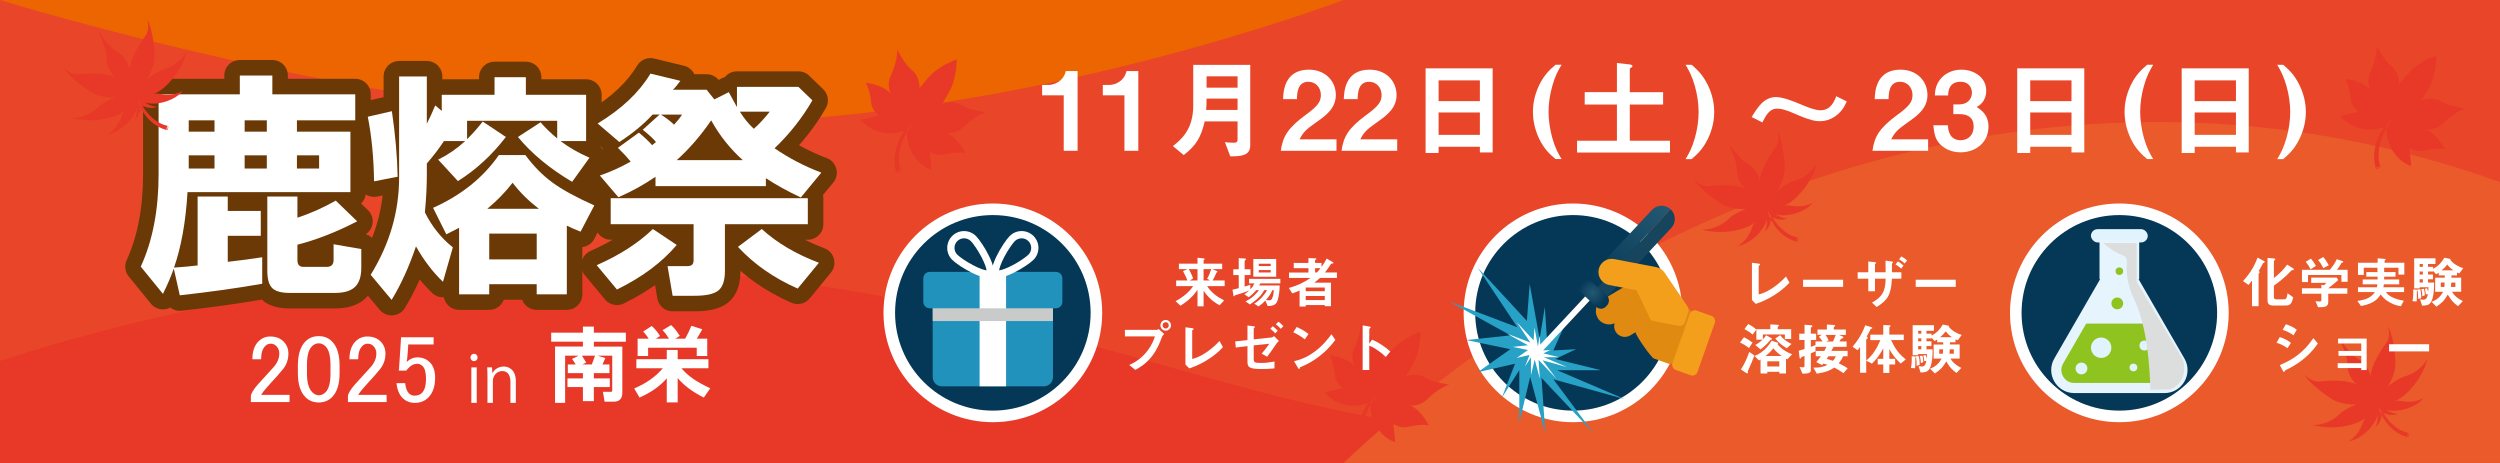 <?xml version="1.0" encoding="UTF-8"?>
<svg xmlns="http://www.w3.org/2000/svg" xmlns:xlink="http://www.w3.org/1999/xlink" viewBox="0 0 2160 400">
  <defs>
    <style>
      .cls-1 {
        fill: #e6f4fd;
      }

      .cls-2 {
        fill: #ec6500;
      }

      .cls-3 {
        fill: #c9caca;
      }

      .cls-3, .cls-4 {
        mix-blend-mode: multiply;
      }

      .cls-5 {
        fill: #e1f3fc;
      }

      .cls-6, .cls-7 {
        fill: #fff;
      }

      .cls-8 {
        fill: url(#_名称未設定グラデーション_11);
      }

      .cls-9 {
        fill: #053856;
        stroke: #fff;
        stroke-width: 10px;
      }

      .cls-9, .cls-10, .cls-7 {
        stroke-linejoin: round;
      }

      .cls-10 {
        fill: none;
        stroke-width: 26.81px;
      }

      .cls-10, .cls-7 {
        stroke: #6a3906;
      }

      .cls-11 {
        fill: #f39f1b;
      }

      .cls-12 {
        fill: #e83828;
      }

      .cls-7 {
        stroke-width: 8.04px;
      }

      .cls-13 {
        isolation: isolate;
      }

      .cls-14 {
        fill: #eb5a2a;
      }

      .cls-15 {
        fill: #8fc31f;
      }

      .cls-16 {
        fill: #e94529;
      }

      .cls-17 {
        fill: #17455e;
      }

      .cls-18 {
        fill: #e18a11;
      }

      .cls-19 {
        fill: #27a1c6;
      }

      .cls-20 {
        fill: url(#_名称未設定グラデーション_9);
      }

      .cls-4 {
        fill: #dcdddd;
      }

      .cls-21 {
        fill: #2092bc;
      }
    </style>
    <radialGradient id="_名称未設定グラデーション_11" data-name="名称未設定グラデーション 11" cx="1682.51" cy="805.19" fx="1682.51" fy="805.19" r="12.58" gradientTransform="translate(-306.52 -552.11)" gradientUnits="userSpaceOnUse">
      <stop offset="0" stop-color="#245972"></stop>
      <stop offset="1" stop-color="#053856"></stop>
    </radialGradient>
    <linearGradient id="_名称未設定グラデーション_9" data-name="名称未設定グラデーション 9" x1="1676.79" y1="798.5" x2="1676.79" y2="706.35" gradientTransform="translate(695.35 -1483.55) rotate(43.02)" gradientUnits="userSpaceOnUse">
      <stop offset="0" stop-color="#053856"></stop>
      <stop offset="1" stop-color="#245972"></stop>
    </linearGradient>
  </defs>
  <g class="cls-13">
    <g id="_レイヤー_1" data-name="レイヤー 1">
      <rect class="cls-16" y="0" width="2160" height="400"></rect>
      <path class="cls-12" d="M0,311.83c109.15-35.22,250.49-68.56,417.13-77.92,312.59-17.56,522.58,68.87,701.32,112.1,231.26,55.93,572.87,82.03,1041.56-64.25v118.24H0v-88.17Z"></path>
      <path class="cls-14" d="M2160,157.35c-69.63-25-152.8-45.39-247.28-50.58-388.44-21.33-672.52,217.6-751.9,293.23h999.18v-242.65Z"></path>
      <path class="cls-2" d="M0,0h1160.82s-277.06,105.43-549.11,105.43S0,0,0,0Z"></path>
      <g>
        <g>
          <path class="cls-7" d="M150.15,232.03c-2.5,7.08-5.62,14.37-9.37,21.86l-19.16-23.53c10.27-22.35,15.41-49,15.41-79.95v-68.92h70.17v-16.24h28.11v16.24h71.62v22.49h-50.39v9.79h46.22v52.26h-140.75c-1.53,25.54-5.41,47.26-11.66,65.17,8.19-.55,14.99-1.18,20.4-1.87v-59.55h26.03v12.49h28.52v21.45h-28.52v22.49c11.1-1.25,21.03-2.57,29.77-3.96v22.9c-21.24,3.75-44.97,7.08-71.21,9.99l-5.21-23.11ZM163.06,113.77h22.28v-9.79h-22.28v9.79ZM163.06,145.63h22.28v-11.45h-22.28v11.45ZM211.37,113.77h19.16v-9.79h-19.16v9.79ZM211.37,145.63h19.16v-11.45h-19.16v11.45ZM230.94,169.78h26.03v18.32c11.38-3.75,22.42-8.67,33.11-14.78l18.53,17.91c-17.77,9.16-34.98,15.9-51.64,20.2v13.33c0,3.89,1.73,5.83,5.21,5.83h19.99c4.02,0,6.04-1.94,6.04-5.83v-13.74l23.94,4.16v16.24c0,7.5-1.81,12.98-5.41,16.45-3.61,3.47-9.37,5.21-17.28,5.21h-39.14c-7.22,0-12.25-1.39-15.1-4.16-2.85-2.78-4.27-7.78-4.27-14.99v-64.13ZM256.55,145.63h19.16v-11.45h-19.16v11.45Z"></path>
          <path class="cls-7" d="M317.76,100.86l20.82-4.79c2.92,19.57,4.58,38.45,5,56.63l-20.4,3.96c-.28-20.4-2.08-39-5.41-55.8ZM383.56,121.89c-4.3,6.53-9.23,12.98-14.78,19.36v10.41c0,9.44-.56,20.06-1.67,31.86,6.11,12.22,14.16,22.28,24.15,30.19l-8.54,29.77c-8.74-8.33-16.52-18.53-23.32-30.61-5.97,17.63-12.98,33.03-21.03,46.22l-18.11-21.65c16.38-26.51,24.57-54.55,24.57-84.12v-87.24h23.94v40.81c2.36-4.58,4.79-9.85,7.29-15.82l5.62,4.79v-13.95h45.6v-15.2h27.07v15.2h52.05v39.98h-22.07c7.08,5.41,15.41,10.2,24.99,14.37l-14.99,20.82c-19.29-11.38-34.91-24.29-46.85-38.73l19.57-12.7c4.02,4.72,8.81,9.37,14.37,13.95v-15.2h-77.87v15.82c4.44-4.3,8.95-9.37,13.53-15.2l19.99,13.33c-12.08,15.69-25.89,28.39-41.43,38.1l-17.07-18.53c8.46-4.16,16.24-9.51,23.32-16.03h-18.32ZM374.19,179.56c24.29-10.83,43.24-26.03,56.84-45.6h22.9c6.94,9.44,14.64,17.28,23.11,23.53,8.46,6.25,20.61,12.91,36.44,19.99l-11.87,22.69c-4.86-1.94-8.82-3.68-11.87-5.21v59.34h-26.03v-8.74h-41.02v8.74h-26.03v-57.47c-3.61,1.81-7.29,3.68-11.04,5.62l-11.45-22.9ZM421.03,180.4h44.56c-8.88-6.8-16.45-14.29-22.69-22.49-6.25,8.05-13.53,15.55-21.86,22.49ZM422.7,224.12h41.02v-22.28h-41.02v22.28Z"></path>
          <path class="cls-7" d="M515.56,229.12c19.85-8.74,36.02-19.16,48.51-31.23l20.61,13.74c-12.63,14.99-29.85,27.83-51.64,38.52l-17.49-21.03ZM516.39,106.69c20.68-12.49,35.88-26.86,45.6-43.1l25.82,6.25c-2.36,3.33-4.51,5.9-6.45,7.7h29.15l6.66,8.33,12.49-6.25c2.36,4.3,4.72,8.61,7.08,12.91v-17.49h53.09l12.08,11.66c-8.75,15.13-19.64,28.94-32.69,41.43,12.35,8.47,25.82,15.48,40.39,21.03l-17.7,21.45c-11.24-5.27-21.31-10.83-30.19-16.66v6.87h-95.36v-8.12c-9.86,6.8-20.54,12.7-32.06,17.7l-16.03-18.74c9.58-3.33,18.46-7.36,26.65-12.08-2.08-2.64-5.76-6.59-11.04-11.87l18.11-13.12c4.58,3.75,8.4,7.36,11.45,10.83,1.11-.97,2.22-1.87,3.33-2.71-2.36-2.91-6.18-6.45-11.45-10.62l14.57-13.12h-6.04c-7.64,8.33-17.21,16.24-28.73,23.74l-18.74-16.03ZM527.64,193.72v-22.49h170.31v22.49h-71.62v40.39c0,8.19-1.87,13.81-5.62,16.86-3.75,3.05-10.62,4.58-20.61,4.58h-18.95l-4.37-25.61h17.07c3.61,0,5.41-1.59,5.41-4.79v-31.44h-71.62ZM570.94,98.99c4.16,2.5,7.98,5.41,11.45,8.75,3.19-3.47,5.48-6.38,6.87-8.75h-18.32ZM584.69,138.34h57.05c-10.97-9.85-20.06-21.31-27.28-34.35-9.02,13.19-18.95,24.64-29.77,34.35ZM637.57,213.29l20.61-15.41c13.05,11.94,29.49,21.65,49.35,29.15l-18.32,22.28c-20.54-9.02-37.76-21.03-51.64-36.02ZM639.24,96.49c3.75,5.97,7.77,10.9,12.08,14.78,4.44-3.88,9.02-8.81,13.74-14.78h-25.82Z"></path>
        </g>
        <g>
          <path class="cls-10" d="M150.15,232.03c-2.5,7.08-5.62,14.37-9.37,21.86l-19.16-23.53c10.27-22.35,15.41-49,15.41-79.95v-68.92h70.17v-16.24h28.11v16.24h71.62v22.49h-50.39v9.79h46.22v52.26h-140.75c-1.53,25.54-5.41,47.26-11.66,65.17,8.19-.55,14.99-1.18,20.4-1.87v-59.55h26.03v12.49h28.52v21.45h-28.52v22.49c11.1-1.25,21.03-2.57,29.77-3.96v22.9c-21.24,3.75-44.97,7.08-71.21,9.99l-5.21-23.11ZM163.06,113.77h22.28v-9.79h-22.28v9.79ZM163.06,145.63h22.28v-11.45h-22.28v11.45ZM211.37,113.77h19.16v-9.79h-19.16v9.79ZM211.37,145.63h19.16v-11.45h-19.16v11.45ZM230.94,169.78h26.03v18.32c11.38-3.75,22.42-8.67,33.11-14.78l18.53,17.91c-17.77,9.16-34.98,15.9-51.64,20.2v13.33c0,3.89,1.73,5.83,5.21,5.83h19.99c4.02,0,6.04-1.94,6.04-5.83v-13.74l23.94,4.16v16.24c0,7.5-1.81,12.98-5.41,16.45-3.61,3.47-9.37,5.21-17.28,5.21h-39.14c-7.22,0-12.25-1.39-15.1-4.16-2.85-2.78-4.27-7.78-4.27-14.99v-64.13ZM256.55,145.63h19.16v-11.45h-19.16v11.45Z"></path>
          <path class="cls-10" d="M317.76,100.86l20.82-4.79c2.92,19.57,4.58,38.45,5,56.63l-20.4,3.96c-.28-20.4-2.08-39-5.41-55.8ZM383.56,121.89c-4.3,6.53-9.23,12.98-14.78,19.36v10.41c0,9.44-.56,20.06-1.67,31.86,6.11,12.22,14.16,22.28,24.15,30.19l-8.54,29.77c-8.74-8.33-16.52-18.53-23.32-30.61-5.97,17.63-12.98,33.03-21.03,46.22l-18.11-21.65c16.38-26.51,24.57-54.55,24.57-84.12v-87.24h23.94v40.81c2.36-4.58,4.79-9.85,7.29-15.82l5.62,4.79v-13.95h45.6v-15.2h27.07v15.2h52.05v39.98h-22.07c7.08,5.41,15.41,10.2,24.99,14.37l-14.99,20.82c-19.29-11.38-34.91-24.29-46.85-38.73l19.57-12.7c4.02,4.72,8.81,9.37,14.37,13.95v-15.2h-77.87v15.82c4.44-4.3,8.95-9.37,13.53-15.2l19.99,13.33c-12.08,15.69-25.89,28.39-41.43,38.1l-17.07-18.53c8.46-4.16,16.24-9.51,23.32-16.03h-18.32ZM374.19,179.56c24.29-10.83,43.24-26.03,56.84-45.6h22.9c6.94,9.44,14.64,17.28,23.11,23.53,8.46,6.25,20.61,12.91,36.44,19.99l-11.87,22.69c-4.86-1.94-8.82-3.68-11.87-5.21v59.34h-26.03v-8.74h-41.02v8.74h-26.03v-57.47c-3.61,1.81-7.29,3.68-11.04,5.62l-11.45-22.9ZM421.03,180.4h44.56c-8.88-6.8-16.45-14.29-22.69-22.49-6.25,8.05-13.53,15.55-21.86,22.49ZM422.7,224.12h41.02v-22.28h-41.02v22.28Z"></path>
          <path class="cls-10" d="M515.56,229.12c19.85-8.74,36.02-19.16,48.51-31.23l20.61,13.74c-12.63,14.99-29.85,27.83-51.64,38.52l-17.49-21.03ZM516.39,106.69c20.68-12.49,35.88-26.86,45.6-43.1l25.82,6.25c-2.36,3.33-4.51,5.9-6.45,7.7h29.15l6.66,8.33,12.49-6.25c2.36,4.3,4.72,8.61,7.08,12.91v-17.49h53.09l12.08,11.66c-8.75,15.13-19.64,28.94-32.69,41.43,12.35,8.47,25.82,15.48,40.39,21.03l-17.7,21.45c-11.24-5.27-21.31-10.83-30.19-16.66v6.87h-95.36v-8.12c-9.86,6.8-20.54,12.7-32.06,17.7l-16.03-18.74c9.58-3.33,18.46-7.36,26.65-12.08-2.08-2.64-5.76-6.59-11.04-11.87l18.11-13.12c4.58,3.75,8.4,7.36,11.45,10.83,1.11-.97,2.22-1.87,3.33-2.71-2.36-2.91-6.18-6.45-11.45-10.62l14.57-13.12h-6.04c-7.64,8.33-17.21,16.24-28.73,23.74l-18.74-16.03ZM527.64,193.72v-22.49h170.31v22.49h-71.62v40.39c0,8.19-1.87,13.81-5.62,16.86-3.75,3.05-10.62,4.58-20.61,4.58h-18.95l-4.37-25.61h17.07c3.61,0,5.41-1.59,5.41-4.79v-31.44h-71.62ZM570.94,98.99c4.16,2.5,7.98,5.41,11.45,8.75,3.19-3.47,5.48-6.38,6.87-8.75h-18.32ZM584.69,138.34h57.05c-10.97-9.85-20.06-21.31-27.28-34.35-9.02,13.19-18.95,24.64-29.77,34.35ZM637.57,213.29l20.61-15.41c13.05,11.94,29.49,21.65,49.35,29.15l-18.32,22.28c-20.54-9.02-37.76-21.03-51.64-36.02ZM639.24,96.49c3.75,5.97,7.77,10.9,12.08,14.78,4.44-3.88,9.02-8.81,13.74-14.78h-25.82Z"></path>
        </g>
        <g>
          <path class="cls-6" d="M150.15,232.03c-2.5,7.08-5.62,14.37-9.37,21.86l-19.16-23.53c10.27-22.35,15.41-49,15.41-79.95v-68.92h70.17v-16.24h28.11v16.24h71.62v22.49h-50.39v9.79h46.22v52.26h-140.75c-1.53,25.54-5.41,47.26-11.66,65.17,8.19-.55,14.99-1.18,20.4-1.87v-59.55h26.03v12.49h28.52v21.45h-28.52v22.49c11.1-1.25,21.03-2.57,29.77-3.96v22.9c-21.24,3.75-44.97,7.08-71.21,9.99l-5.21-23.11ZM163.06,113.77h22.28v-9.79h-22.28v9.79ZM163.06,145.63h22.28v-11.45h-22.28v11.45ZM211.37,113.77h19.16v-9.79h-19.16v9.79ZM211.37,145.63h19.16v-11.45h-19.16v11.45ZM230.94,169.78h26.03v18.32c11.38-3.75,22.42-8.67,33.11-14.78l18.53,17.91c-17.77,9.16-34.98,15.9-51.64,20.2v13.33c0,3.89,1.73,5.83,5.21,5.83h19.99c4.02,0,6.04-1.94,6.04-5.83v-13.74l23.94,4.16v16.24c0,7.5-1.81,12.98-5.41,16.45-3.61,3.47-9.37,5.21-17.28,5.21h-39.14c-7.22,0-12.25-1.39-15.1-4.16-2.85-2.78-4.27-7.78-4.27-14.99v-64.13ZM256.55,145.63h19.16v-11.45h-19.16v11.45Z"></path>
          <path class="cls-6" d="M317.76,100.86l20.82-4.79c2.92,19.57,4.58,38.45,5,56.63l-20.4,3.96c-.28-20.4-2.08-39-5.41-55.8ZM383.56,121.89c-4.3,6.53-9.23,12.98-14.78,19.36v10.41c0,9.44-.56,20.06-1.67,31.86,6.11,12.22,14.16,22.28,24.15,30.19l-8.54,29.77c-8.74-8.33-16.52-18.53-23.32-30.61-5.97,17.63-12.98,33.03-21.03,46.22l-18.11-21.65c16.38-26.51,24.57-54.55,24.57-84.12v-87.24h23.94v40.81c2.36-4.58,4.79-9.85,7.29-15.82l5.62,4.79v-13.95h45.6v-15.2h27.07v15.2h52.05v39.98h-22.07c7.08,5.41,15.41,10.2,24.99,14.37l-14.99,20.82c-19.29-11.38-34.91-24.29-46.85-38.73l19.57-12.7c4.02,4.72,8.81,9.37,14.37,13.95v-15.2h-77.87v15.82c4.44-4.3,8.95-9.37,13.53-15.2l19.99,13.33c-12.08,15.69-25.89,28.39-41.43,38.1l-17.07-18.53c8.46-4.16,16.24-9.51,23.32-16.03h-18.32ZM374.19,179.56c24.29-10.83,43.24-26.03,56.84-45.6h22.9c6.94,9.44,14.64,17.28,23.11,23.53,8.46,6.25,20.61,12.91,36.44,19.99l-11.87,22.69c-4.86-1.94-8.82-3.68-11.87-5.21v59.34h-26.03v-8.74h-41.02v8.74h-26.03v-57.47c-3.61,1.81-7.29,3.68-11.04,5.62l-11.45-22.9ZM421.03,180.4h44.56c-8.88-6.8-16.45-14.29-22.69-22.49-6.25,8.05-13.53,15.55-21.86,22.49ZM422.7,224.12h41.02v-22.28h-41.02v22.28Z"></path>
          <path class="cls-6" d="M515.56,229.12c19.85-8.74,36.02-19.16,48.51-31.23l20.61,13.74c-12.63,14.99-29.85,27.83-51.64,38.52l-17.49-21.03ZM516.39,106.69c20.68-12.49,35.88-26.86,45.6-43.1l25.82,6.25c-2.36,3.33-4.51,5.9-6.45,7.7h29.15l6.66,8.33,12.49-6.25c2.36,4.3,4.72,8.61,7.08,12.91v-17.49h53.09l12.08,11.66c-8.75,15.13-19.64,28.94-32.69,41.43,12.35,8.47,25.82,15.48,40.39,21.03l-17.7,21.45c-11.24-5.27-21.31-10.83-30.19-16.66v6.87h-95.36v-8.12c-9.86,6.8-20.54,12.7-32.06,17.7l-16.03-18.74c9.58-3.33,18.46-7.36,26.65-12.08-2.08-2.64-5.76-6.59-11.04-11.87l18.11-13.12c4.58,3.75,8.4,7.36,11.45,10.83,1.11-.97,2.22-1.87,3.33-2.71-2.36-2.91-6.18-6.45-11.45-10.62l14.57-13.12h-6.04c-7.64,8.33-17.21,16.24-28.73,23.74l-18.74-16.03ZM527.64,193.72v-22.49h170.31v22.49h-71.62v40.39c0,8.19-1.87,13.81-5.62,16.86-3.75,3.05-10.62,4.58-20.61,4.58h-18.95l-4.37-25.61h17.07c3.61,0,5.41-1.59,5.41-4.79v-31.44h-71.62ZM570.94,98.99c4.16,2.5,7.98,5.41,11.45,8.75,3.19-3.47,5.48-6.38,6.87-8.75h-18.32ZM584.69,138.34h57.05c-10.97-9.85-20.06-21.31-27.28-34.35-9.02,13.19-18.95,24.64-29.77,34.35ZM637.57,213.29l20.61-15.41c13.05,11.94,29.49,21.65,49.35,29.15l-18.32,22.28c-20.54-9.02-37.76-21.03-51.64-36.02ZM639.24,96.49c3.75,5.97,7.77,10.9,12.08,14.78,4.44-3.88,9.02-8.81,13.74-14.78h-25.82Z"></path>
        </g>
      </g>
      <g>
        <path class="cls-6" d="M919.06,130.29v-47.93h-18.68v-8.96h5.47c5,0,12.93-3.02,15-11.98h10.19v68.87h-11.98Z"></path>
        <path class="cls-6" d="M971.52,130.29v-47.93h-18.68v-8.96h5.47c5,0,12.93-3.02,15-11.98h10.19v68.87h-11.98Z"></path>
        <path class="cls-6" d="M1062.94,135.1l-4.62-12.36c1.6.28,3.77.57,7.45.57,2.74,0,3.49-.75,3.49-2.83v-15.57h-28.4c-3.11,13.4-7.26,20.76-18.11,29.06l-9.34-7.74c6.7-5.38,17.55-13.96,17.55-35v-35.19h49.25v69.53c0,8.87-7.64,9.53-17.27,9.53ZM1069.26,85.2h-26.79c0,5.28-.19,7.74-.38,9.81h27.17v-9.81ZM1069.26,65.95h-26.79v9.81h26.79v-9.81Z"></path>
        <path class="cls-6" d="M1106.62,130.29c1.7-12.26,5.94-19.62,21.51-31.04,10.09-7.36,13.11-11.13,13.11-17.17,0-6.51-4.53-11.42-10.76-11.42-9.53,0-9.81,9.91-9.91,15h-11.98c.19-6.13.94-25.47,22.27-25.47,14.15,0,23.3,9.81,23.3,21.89,0,11.04-7.83,17.27-16.79,23.49-9.25,6.42-11.6,9.06-14.53,14.81h31.89v9.91h-48.12Z"></path>
        <path class="cls-6" d="M1159.08,130.29c1.7-12.26,5.94-19.62,21.51-31.04,10.09-7.36,13.11-11.13,13.11-17.17,0-6.51-4.53-11.42-10.76-11.42-9.53,0-9.81,9.91-9.91,15h-11.98c.19-6.13.94-25.47,22.27-25.47,14.15,0,23.3,9.81,23.3,21.89,0,11.04-7.83,17.27-16.79,23.49-9.25,6.42-11.6,9.06-14.53,14.81h31.89v9.91h-48.12Z"></path>
        <path class="cls-6" d="M1278.61,131.71v-4.91h-35.66v5.38h-11.23V59.06h57.93v72.65h-11.04ZM1278.61,69.44h-35.66v17.93h35.66v-17.93ZM1278.61,97.18h-35.66v19.34h35.66v-19.34Z"></path>
        <path class="cls-6" d="M1344,137.46c-4.62-3.96-9.81-8.4-14.34-17.93-3.58-7.74-5.19-15.47-5.19-22.83s1.51-14.91,5.19-22.74c4.53-9.53,9.72-14.06,14.34-18.02h5.19c-3.02,5.19-5.57,9.53-8.02,18.4-2.17,7.64-3.21,15.28-3.21,22.36s1.13,15,3.21,22.45c2.55,8.87,5,13.21,8.02,18.3h-5.19Z"></path>
        <path class="cls-6" d="M1362.58,131.8v-10.19h34.44v-31.32h-27.83v-10.66h27.83v-25.19l11.04,1.23c1.42.19,2.36.57,2.36,1.51,0,.38-.09.66-1.04,1.23-.75.47-1.23.75-1.23,1.13v20.1h28.78v10.66h-28.78v31.32h34.72v10.19h-80.29Z"></path>
        <path class="cls-6" d="M1475.8,119.54c-4.53,9.53-9.72,13.96-14.25,17.93h-5.19c3.02-5.09,5.47-9.43,8.02-18.3,2.17-7.64,3.21-15.28,3.21-22.45s-1.13-14.91-3.21-22.36c-2.55-8.87-5-13.21-8.02-18.4h5.19c4.53,3.96,9.72,8.49,14.25,18.02,3.68,7.64,5.28,15.47,5.28,22.74s-1.51,14.91-5.28,22.83Z"></path>
        <path class="cls-6" d="M1591.18,95.29c-3.21,3.96-9.43,9.43-18.77,9.43-2.17,0-4.15-.19-6.13-.75-5.57-1.42-10.85-3.58-14.34-5.19-10-4.43-13.68-4.91-16.51-4.91-6.7,0-9.62,5.75-12.74,11.89l-9.25-4.62c5.28-8.68,10.75-17.27,21.04-17.27,5.85,0,14.72,3.49,20.76,6.04,4.91,2.17,12.92,5.38,17.64,5.38,8.77,0,11.89-7.64,13.68-12.17l9.06,4.53c-1.6,3.4-2.55,5.28-4.43,7.64Z"></path>
        <path class="cls-6" d="M1617.79,130.29c1.7-12.26,5.94-19.62,21.51-31.04,10.09-7.36,13.11-11.13,13.11-17.17,0-6.51-4.53-11.42-10.76-11.42-9.53,0-9.81,9.91-9.91,15h-11.98c.19-6.13.94-25.47,22.27-25.47,14.15,0,23.3,9.81,23.3,21.89,0,11.04-7.83,17.27-16.79,23.49-9.25,6.42-11.6,9.06-14.53,14.81h31.89v9.91h-48.12Z"></path>
        <path class="cls-6" d="M1693.92,131.61c-7.17,0-13.3-2.64-17.45-6.79-3.49-3.58-5.19-6.98-6.04-16.6h12.55c.38,9.72,5.28,12.93,10.94,12.93,6.6,0,11.32-4.53,11.32-11.7,0-7.83-4.91-10.85-12.26-10.85h-5.28v-8.4h5.28c6.6,0,10.75-4.43,10.75-10,0-3.4-1.7-9.53-9.91-9.53-10.19,0-10.57,8.77-10.66,11.79h-11.42c.09-3.4.38-7.45,3.49-12.36,4.06-6.32,11.32-9.91,19.44-9.91,10.66,0,21.42,6.51,21.42,18.02,0,9.62-6.04,13.02-8.21,14.25,3.58,2.36,10.19,6.6,10.19,16.89,0,13.87-11.23,22.27-24.15,22.27Z"></path>
        <path class="cls-6" d="M1789.78,131.71v-4.91h-35.66v5.38h-11.23V59.06h57.93v72.65h-11.04ZM1789.78,69.44h-35.66v17.93h35.66v-17.93ZM1789.78,97.18h-35.66v19.34h35.66v-19.34Z"></path>
        <path class="cls-6" d="M1855.16,137.46c-4.62-3.96-9.81-8.4-14.34-17.93-3.58-7.74-5.19-15.47-5.19-22.83s1.51-14.91,5.19-22.74c4.53-9.53,9.72-14.06,14.34-18.02h5.19c-3.02,5.19-5.57,9.53-8.02,18.4-2.17,7.64-3.21,15.28-3.21,22.36s1.13,15,3.21,22.45c2.55,8.87,5,13.21,8.02,18.3h-5.19Z"></path>
        <path class="cls-6" d="M1931.86,131.71v-4.91h-35.66v5.38h-11.23V59.06h57.93v72.65h-11.04ZM1931.86,69.44h-35.66v17.93h35.66v-17.93ZM1931.86,97.18h-35.66v19.34h35.66v-19.34Z"></path>
        <path class="cls-6" d="M1986.96,119.54c-4.53,9.53-9.72,13.96-14.25,17.93h-5.19c3.02-5.09,5.47-9.43,8.02-18.3,2.17-7.64,3.21-15.28,3.21-22.45s-1.13-14.91-3.21-22.36c-2.55-8.87-5-13.21-8.02-18.4h5.19c4.53,3.96,9.72,8.49,14.25,18.02,3.68,7.64,5.28,15.47,5.28,22.74s-1.51,14.91-5.28,22.83Z"></path>
      </g>
      <g>
        <g>
          <path class="cls-6" d="M476.23,295.24v-7.84h27.43v-5.22h9.43v5.22h27.65v7.84h-27.65v4.21h24.6v39.91c0,5.13-2.47,7.69-7.4,7.69h-7.91l-1.45-8.56h7.18c.58,0,.87-.34.87-1.02v-30.19h-12.77l6.82,2.1c-.82,1.84-1.65,3.68-2.47,5.51h6.02v7.47h-13.5v4.57h13.79v7.47h-13.79v12.19h-9.43v-12.19h-13.35v-7.47h13.35v-4.57h-13.06v-7.47h6.82c-1.06-1.79-2.13-3.39-3.19-4.79l5.73-2.83h-11.68v40.78h-8.71v-48.62h24.09v-4.21h-27.43ZM502.79,307.28c1.02,1.5,2.25,3.48,3.7,5.95l-3.27,1.67h8.13c.92-2.56,1.84-5.1,2.76-7.62h-11.32Z"></path>
          <path class="cls-6" d="M547.93,335.65c10.5-4.5,18.75-10.33,24.74-17.49h-22.86v-7.84h26.27v-7.98h9.43v7.98h26.56v7.84h-23.29c2.76,3.29,6.01,6.25,9.76,8.89,3.75,2.64,8.79,5.45,15.13,8.45l-5.59,7.98c-9.82-4.93-17.34-10.55-22.57-16.83v21.04h-9.43v-20.83c-5.56,6.58-13.4,12.12-23.51,16.62l-4.64-7.84ZM566.65,292.62h11.39c-1.84-3-3.7-5.44-5.59-7.33l7.33-4.43c2.71,2.37,5.22,5.49,7.55,9.36l-3.85,2.39h8.49c1.98-3.43,3.77-7.14,5.37-11.1l9.43,2.97c-1.69,3.15-3.27,5.85-4.72,8.13h9v14.95h-9.07v-7.11h-42.01v7.11h-9.07v-14.95h9.58c-1.45-2.27-3.05-4.33-4.79-6.17l7.4-4.79c2.56,2.23,4.96,5.1,7.18,8.64l-3.63,2.32Z"></path>
        </g>
        <g>
          <path class="cls-6" d="M409.54,312.02c-1.8,0-3.04-1.41-3.04-3.2s1.29-3.15,3.09-3.15,3.04,1.41,3.04,3.15c0,1.97-1.29,3.2-3.09,3.2ZM411.9,348.06h-4.67v-30.64h4.67v30.64Z"></path>
          <path class="cls-6" d="M445.69,348.06h-4.67v-18.1c0-5-1.8-9.39-7.14-9.39-3.99,0-8.04,3.37-8.04,8.71v18.78h-4.67v-22.77c0-3.15-.11-5.45-.23-7.93h4.16l.28,5h.11c1.52-2.98,5.06-5.68,9.84-5.68,3.82,0,10.35,2.31,10.35,12.71v18.67Z"></path>
        </g>
        <g>
          <path class="cls-6" d="M218.05,310.39c0-6.77,1.75-11.9,5.24-15.4,2.84-2.84,6.22-4.26,10.16-4.26,4.8,0,8.63,1.42,11.47,4.26,2.84,2.84,4.26,6.34,4.26,10.48,0,5.24-1.64,9.83-4.91,13.76-3.06,3.72-6.22,7.32-9.5,10.81-1.75,1.97-3.5,3.93-5.24,5.9-1.53,1.75-2.84,3.5-3.93,5.24h24.57v6.22h-33.42v-5.57c.43-2.18,2.29-5.24,5.57-9.17,5.46-5.9,9.94-10.81,13.43-14.74,3.71-3.93,5.57-8.08,5.57-12.45,0-2.62-.88-4.8-2.62-6.55-1.31-1.31-2.95-1.97-4.91-1.97-1.75,0-3.28.66-4.59,1.97-2.41,2.41-3.6,6.22-3.6,11.47h-7.53Z"></path>
          <path class="cls-6" d="M257.36,315.96c0-9.61,2.18-16.6,6.55-20.97,3.06-3.06,6.88-4.59,11.47-4.59s8.41,1.53,11.47,4.59c4.37,4.37,6.55,11.36,6.55,20.97v6.55c0,9.39-2.19,16.27-6.55,20.64-3.06,3.06-6.88,4.59-11.47,4.59s-8.41-1.53-11.47-4.59c-4.37-4.37-6.55-11.25-6.55-20.64v-6.55ZM269.48,299.25c-2.84,2.84-4.26,8.19-4.26,16.05v7.54c0,7.65,1.53,13,4.59,16.05,1.75,1.75,3.6,2.62,5.57,2.62,2.18,0,4.15-.87,5.9-2.62,2.84-2.84,4.26-8.19,4.26-16.05v-7.54c0-7.86-1.42-13.21-4.26-16.05-1.75-1.75-3.72-2.62-5.9-2.62s-4.15.88-5.9,2.62Z"></path>
          <path class="cls-6" d="M301.91,310.39c0-6.77,1.75-11.9,5.24-15.4,2.84-2.84,6.22-4.26,10.16-4.26,4.8,0,8.63,1.42,11.47,4.26,2.84,2.84,4.26,6.34,4.26,10.48,0,5.24-1.64,9.83-4.91,13.76-3.06,3.72-6.22,7.32-9.5,10.81-1.75,1.97-3.5,3.93-5.24,5.9-1.53,1.75-2.84,3.5-3.93,5.24h24.57v6.22h-33.42v-5.57c.43-2.18,2.29-5.24,5.57-9.17,5.46-5.9,9.94-10.81,13.43-14.74,3.71-3.93,5.57-8.08,5.57-12.45,0-2.62-.88-4.8-2.62-6.55-1.31-1.31-2.95-1.97-4.91-1.97-1.75,0-3.28.66-4.59,1.97-2.41,2.41-3.6,6.22-3.6,11.47h-7.53Z"></path>
          <path class="cls-6" d="M346.47,291.39h28.17v6.22h-21.95v.98c-.22,4.15-.55,8.19-.98,12.12-.22.66-.33,1.31-.33,1.97,2.84-2.62,5.9-3.93,9.17-3.93,4.37,0,7.97,1.42,10.81,4.26,3.06,3.06,4.59,7.53,4.59,13.43,0,7.43-1.97,13.1-5.9,17.04-3.06,3.06-6.88,4.59-11.47,4.59s-7.98-1.42-10.81-4.26c-2.84-2.84-4.59-7.09-5.24-12.78h7.53c.44,4.15,1.53,7.1,3.28,8.85,1.31,1.31,2.95,1.97,4.91,1.97,2.62,0,4.69-.76,6.22-2.29,2.4-2.4,3.6-6.44,3.6-12.12s-.98-9.17-2.95-11.14c-1.31-1.31-2.84-1.97-4.59-1.97-2.62,0-4.91.98-6.88,2.95-1.31,1.31-2.19,2.29-2.62,2.95h-6.55c.21-.87.33-1.64.33-2.29l1.64-25.23v-1.31Z"></path>
        </g>
      </g>
      <path class="cls-12" d="M119.23,83.96s7.96,21.21,25.83,24.86c.26.05-.75,3.66-.81,3.65-20.34-5.45-25.55-26.89-25.55-26.89l.53-1.62ZM144,110.51c-.22,1.01-.11,1.89.25,1.96s.82-.68,1.03-1.69c.22-1.01.11-1.89-.25-1.96-.35-.08-.82.68-1.03,1.69ZM158.28,48.91c-3.05,3.77-8.47,8.77-16.95,11.08-5.92,1.62-14.4,8.51-14.4,8.51,0,0,7.21-10.49,6.62-21.53-1.16-21.74-6.48-30.71-6.48-30.71,0,0,2.87,8.72-1.3,14.47-14.48,19.96-13.73,29.38-13.73,29.38,0,0-1.35-10.37-11.76-16-5.08-2.75-14.85-16.12-15.17-16.67.02.04.06.12.11.22.97,2,7.05,15.67,6.9,21.16-.32,11.82,7.99,18.18,7.99,18.18,0,0-7.79-5.35-32.31-2.77-7.06.74-13.18-6.1-13.18-6.1,0,0,5.12,9.08,23.37,20.94,9.27,6.03,21.96,5.02,21.96,5.02,0,0-10.21,3.9-14.56,8.22-10.72,10.64-23.8,9.51-23.8,9.51,0,0,11.88,3.5,25.39,1.49,12.04-1.8,18.03-5.31,20.82-7.7-.96,1.25-2,2.89-2.61,4.72-3.94,11.76-12.06,15.57-12.06,15.57,0,0,8.69-.58,18.01-10.78,6.43-7.03,7.01-12.61,7.01-12.61,0,0,.45,6.55-1.95,11.11-.12.23,6.64-5.13,5.17-13.42-.02-.09-.03-.18-.05-.27,2.74,2.39,5.79,3.19,8.37,3.31,3.53.17,6.2-.91,6.05-.92-1.16-.04-2.33-.27-3.45-.58-3.87-1.08-7.15-3.27-7.15-3.27,0,0,4.07,1.8,11.52.75.92-.13,1.89-.3,2.91-.52,13.49-2.98,18.33-10.23,18.33-10.23,0,0-2.7,1.88-7.53,2.82-3.14.61-7.19.83-11.98-.14-1.9-.38-3.84-.3-5.4-.09,3.47-1.23,9.5-4.67,17.06-14.2,4.53-5.7,7.46-11.79,9.22-16.22,1.54-3.89,2.17-6.52,2.17-6.52,0,0-.98,2.08-3.17,4.79ZM158.28,48.91c-3.05,3.77-8.47,8.77-16.95,11.08-5.92,1.62-14.4,8.51-14.4,8.51,0,0,7.21-10.49,6.62-21.53-1.16-21.74-6.48-30.71-6.48-30.71,0,0,2.87,8.72-1.3,14.47-14.48,19.96-13.73,29.38-13.73,29.38,0,0-1.35-10.37-11.76-16-5.08-2.75-14.85-16.12-15.17-16.67.02.04.06.12.11.22l36.14,62.54c-.02-.09-.03-.18-.05-.27,2.74,2.39,5.79,3.19,8.37,3.31,3.53.17,6.2-.91,6.05-.92-1.16-.04-2.33-.27-3.45-.58-3.87-1.08-7.15-3.27-7.15-3.27,0,0,4.07,1.8,11.52.75.92-.13,1.89-.3,2.91-.52,13.49-2.98,18.33-10.23,18.33-10.23,0,0-2.7,1.88-7.53,2.82-3.14.61-7.19.83-11.98-.14-1.9-.38-3.84-.3-5.4-.09,3.47-1.23,9.5-4.67,17.06-14.2,4.53-5.7,7.46-11.79,9.22-16.22,1.54-3.89,2.17-6.52,2.17-6.52,0,0-.98,2.08-3.17,4.79Z"></path>
      <path class="cls-12" d="M1188.46,342.69s-16.34,20.33-9.48,40.18c.1.29-4.07,1.4-4.09,1.34-6.53-23.36,11.66-41.09,11.66-41.09l1.91-.43ZM1176.69,382.81c-1.13.38-1.93,1-1.8,1.4.13.4,1.15.41,2.28.03,1.13-.38,1.93-1,1.8-1.4-.13-.4-1.15-.41-2.28-.03ZM1218.41,350.42c-.18-.06,8.15,1,14.22-5.04,10.64-10.58,19.57-13.07,19.57-13.07,0,0-14.25-1.9-20.21-5.75-8.22-5.32-17.51-1.22-17.51-1.22,0,0,6.25-10.1,7.77-13.54,5.39-12.27,4.92-25.07,4.92-25.07,0,0-12.22,3.83-21.99,13-2.74,2.57-10.17,11.84-10.17,11.84,0,0,.76-10.13-7-16.1-5.63-4.33-12.17-17.13-12.17-17.13,0,0,.63,9.25-5.79,22.81-3.67,7.74.12,15.24,0,15.09-6.33-7.76-21.52-9.47-21.52-9.47,0,0,3.49,4.71,4.93,18.09.65,6.04,6.48,10.32,6.48,10.32l-15.42,3.71s5.72,9.21,21.17,11.36c8.67,1.2,18.24-2.36,18.24-2.36,0,0-.17,10.22,3.86,17.98,7.18,13.85,17.77,16.17,17.77,16.17l-1.65-15.77s5.99,4.07,11.9,2.67c13.09-3.1,18.7-1.39,18.7-1.39,0,0-6.69-13.75-16.11-17.13ZM1227.17,286.73s-12.22,3.83-21.99,13c-2.74,2.57-10.17,11.84-10.17,11.84,0,0,.76-10.13-7-16.1-5.63-4.33-12.17-17.13-12.17-17.13,0,0,.63,9.25-5.79,22.81-3.67,7.74.12,15.24,0,15.09-6.33-7.76-21.52-9.47-21.52-9.47,0,0,3.49,4.71,4.93,18.09.65,6.04,6.48,10.32,6.48,10.32l-15.42,3.71s5.72,9.21,21.17,11.36c8.67,1.2,18.24-2.36,18.24-2.36l43.22-61.15Z"></path>
      <g>
        <g>
          <path class="cls-6" d="M1042.97,247.21c3.46,5.55,8.86,9.39,14.7,12.36l-3.99,4.19c-7.64-4.09-11.39-9.15-13.77-12.55v13.48h-5.26v-14.26c-3.46,4.96-7.54,9.25-14.79,13.72l-4.14-3.94c6.71-3.65,11.78-7.98,15.18-12.99h-14.7v-4.87h9.78c-.88-2.09-2.63-6.08-3.84-8.08l3.75-1.75h-7.3v-4.72h16.06v-5.11l5.3.58c.54.05.88.19.88.54,0,.24-.19.44-.44.63-.34.29-.49.44-.49.58v2.77h16.06v4.72h-8.42l3.55,1.56c.24.1.83.39.83.83,0,.15-.15.29-.34.39-.54.24-.58.24-.68.49-.88,2.14-1.31,3.11-3.21,6.57h10.41v4.87h-15.13ZM1034.65,232.51h-7.59c.97,1.31,2.92,5.5,3.8,8.13l-3.11,1.7h6.91v-9.83ZM1039.9,232.51v9.83h5.5l-2.48-1.51c1.7-2.82,2.63-5.45,3.6-8.32h-6.62Z"></path>
          <path class="cls-6" d="M1088.85,244.87c-.24.58-.58,1.27-.88,1.75h17.71c-.05,4.96-.97,12.12-2.68,14.79-1.46,2.29-3.84,2.97-7.74,3.02l-1.95-4.77c-1.41,1.51-3.11,3.21-5.99,5.11l-3.65-2.43c5.3-3.11,9.34-8.37,11.09-11.68h-2.43c-.68,1.22-2.14,3.84-4.77,6.37-2.34,2.29-4.92,4.28-7.64,6.03l-3.8-2.68c6.42-2.92,10.61-8.22,11.58-9.73h-2.24c-2.48,2.92-4.43,4.62-6.52,6.18l-3.84-2.58c1.36-.83,2.38-1.56,4.28-3.21-3.31,1.27-8.66,3.07-10.07,3.41-1.8.44-2,.49-2.29.83-.54.58-.68.78-.92.78-.1,0-.29-.1-.34-.34l-.88-5.45c1.56-.29,3.7-.83,5.4-1.27v-11.34h-4.72v-5.01h4.72v-9.68l5.64.44c.29.05.63.19.63.54s-.24.54-.54.78c-.24.15-.63.39-.63.73v7.2h5.06v5.01h-5.06v9.93c1.7-.49,3.31-.97,4.91-1.56v4.04c1.7-1.85,2.58-3.16,3.55-5.21h-4.62v-3.94h27.01v3.94h-17.42ZM1082.87,239.08v-15.33h19.76v15.33h-19.76ZM1097.9,227.84h-10.32v2.04h10.32v-2.04ZM1097.9,233.34h-10.32v2.09h10.32v-2.09ZM1099.36,250.66c-.88,2.04-2,4.48-5.6,8.52,1.41.29,2.43.29,2.63.29,1.27,0,2.04-.29,2.58-1.36,1.17-2.29,1.41-4.87,1.56-7.45h-1.17Z"></path>
          <path class="cls-6" d="M1140.43,240.15c-.97.92-2.29,2.14-4.87,4.09h14.4v20.34h-5.35v-1.02h-16.5v1.27h-5.26v-13.77c-2.19.92-3.45,1.41-6.28,2.48l-3.02-4.72c6.33-1.8,11.97-4.04,18.64-8.66h-18.49v-4.72h16.79v-3.7h-12.7v-4.57h12.7v-4.18l6.23.24c.44,0,.68.19.68.39,0,.34-.29.49-.49.63-.29.15-.68.34-.68.63v2.29h5.55v3.5c2.04-2.82,3.21-4.82,4.48-7.3l5.45,3.21c.15.1.39.29.39.58,0,.39-.39.49-1.36.58-.68.1-.83.15-2.38,2.77-.34.54-2.09,3.02-3.65,4.92h10.41v4.72h-14.7ZM1144.62,248.42h-16.5v3.16h16.5v-3.16ZM1144.62,255.77h-16.5v3.46h16.5v-3.46ZM1136.25,231.73v3.7h1.51c1.7-1.75,2.53-2.87,3.16-3.7h-4.67Z"></path>
          <path class="cls-6" d="M1003.89,291.29c-1.85,4.91-3.94,10.46-8.56,16.45-5.21,6.76-11.05,10.02-14.4,11.87l-5.3-4.28c3.31-1.51,10.22-4.72,16.16-12.75,3.7-4.96,5.21-9.39,6.08-11.92h-25.94v-5.64h27.54c.58,0,1.12-.39,1.61-.78l4.82,4.38c-.78.68-1.51,1.41-1.99,2.68ZM1007.15,285.74c-2.48,0-4.53-2.09-4.53-4.67s2-4.62,4.53-4.62,4.57,2.09,4.57,4.62-2.04,4.67-4.57,4.67ZM1007.15,278.35c-1.41,0-2.68,1.17-2.68,2.73s1.31,2.77,2.68,2.77,2.68-1.12,2.68-2.77c0-1.56-1.22-2.73-2.68-2.73Z"></path>
          <path class="cls-6" d="M1027.54,318.3l-3.31-3.36v-32.16l5.79.73c.34.05,1.31.19,1.31.68,0,.19-.05.29-.49.68-.73.58-.78.63-.78.83v24.43c1.95-.49,5.89-1.46,11.97-5.5,5.74-3.84,9.54-7.83,11.63-10.02l2.97,5.35c-7.35,8.17-18.83,15.04-29.1,18.34Z"></path>
          <path class="cls-6" d="M1102.96,296.74c-3.55,5.45-6.96,9.93-8.17,11.44l-4.72-2.63c1.61-1.9,4.72-5.55,6.52-8.56l-13.38,1.41v11.58c0,2.82.44,3.6,5.84,3.6,4.82,0,7.49-.39,12.17-1.22l-.1,5.94c-3.55.34-7.3.54-10.9.54-11.63,0-12.41-1.8-12.41-6.86v-12.94l-10.07,1.22-.54-5.26,10.61-1.17v-12.6l4.72.58c.83.1,1.75.19,1.75.68,0,.15-.1.34-.39.58-.58.54-.68.63-.68.88v9.25l15.43-1.65c.88-.1,1.46-.58,2.09-1.17l4.28,4.23c-1.07.88-1.46,1.27-2.04,2.14ZM1101.8,287.98c-1.07-1.22-2.53-2.63-4.28-3.94l2.19-2.19c1.56,1.22,3.02,2.48,4.23,3.94l-2.14,2.19ZM1106.57,284.09c-1.07-1.22-2.48-2.58-4.28-3.94l2.29-2.24c1.56,1.22,3.02,2.48,4.28,3.94l-2.29,2.24Z"></path>
          <path class="cls-6" d="M1127.34,293.24c-2.77-2.29-6.08-4.38-9.98-6.13l2.97-4.57c3.21,1.41,7.15,3.5,10.22,6.03l-3.21,4.67ZM1141.6,306.47c-7.69,6.23-12.31,8.27-18.34,10.85-.24.68-.34,1.51-.73,1.51-.29,0-.73-.29-1.07-.92l-3.41-5.84c3.89-.92,10.27-2.58,18.05-8.42,7.44-5.55,12.12-11.97,14.26-14.89l3.36,4.87c-1.9,2.53-5.69,7.64-12.12,12.85Z"></path>
          <path class="cls-6" d="M1197.37,308.37c-3.6-3.36-8.47-7.3-14.31-9.73v21.02h-5.74v-38.54l5.84,1.02c.15.05,1.17.19,1.17.78,0,.29-1.27,1.07-1.27,1.31v12.8l2.29-3.6c2.48,1.07,4.09,1.7,8.27,4.43,3.84,2.53,5.64,4.14,7.59,5.84l-3.84,4.67Z"></path>
        </g>
        <g>
          <circle class="cls-9" cx="857.82" cy="270.3" r="89.48"></circle>
          <g>
            <path class="cls-21" d="M912.36,234.91h-109.09c-3.03,0-5.52,2.48-5.52,5.52v20.43c0,3.03,2.48,5.52,5.52,5.52h2.58v59.42c0,4.4,3.6,8,8,8h87.94c4.4,0,8-3.6,8-8v-59.42h2.58c3.03,0,5.52-2.48,5.52-5.52v-20.43c0-3.03-2.48-5.52-5.52-5.52Z"></path>
            <rect class="cls-6" x="846.38" y="234.91" width="22.88" height="98.87"></rect>
            <rect class="cls-3" x="805.85" y="266.37" width="103.93" height="11.03"></rect>
            <path class="cls-6" d="M892.96,203.9c-5.68-5.68-14.89-5.68-20.56,0s-19.85,29.05-14.17,34.73c5.68,5.68,29.05-8.49,34.73-14.17,5.68-5.68,5.68-14.89,0-20.56ZM874.85,229.17c-5.92,3.11-9.67,4.18-11.61,4.45.28-1.94,1.35-5.69,4.45-11.61,3.15-6,7.12-11.67,9.13-13.69,3.23-3.23,8.49-3.23,11.72,0s3.23,8.49,0,11.72c-2.02,2.02-7.69,5.98-13.69,9.13Z"></path>
            <path class="cls-6" d="M822.67,224.47c5.68,5.68,29.05,19.85,34.73,14.17,5.68-5.68-8.49-29.05-14.17-34.73s-14.89-5.68-20.56,0-5.68,14.89,0,20.56ZM827.1,220.04c-3.23-3.23-3.23-8.49,0-11.72,3.23-3.23,8.49-3.23,11.72,0,2.01,2.01,5.98,7.69,9.13,13.69,3.11,5.92,4.18,9.67,4.45,11.61-1.94-.28-5.69-1.35-11.61-4.45-6-3.15-11.67-7.12-13.69-9.13Z"></path>
          </g>
        </g>
      </g>
      <g>
        <g>
          <path class="cls-6" d="M1516.98,262.56l-3.31-3.36v-32.16l5.79.73c.34.05,1.31.19,1.31.68,0,.19-.05.29-.49.68-.73.58-.78.63-.78.83v24.43c1.95-.49,5.89-1.46,11.97-5.5,5.74-3.84,9.54-7.83,11.63-10.02l2.97,5.35c-7.35,8.17-18.83,15.04-29.1,18.34Z"></path>
          <path class="cls-6" d="M1557.85,247.87v-6.18h34.6v6.18h-34.6Z"></path>
          <path class="cls-6" d="M1634.59,240.76c-.58,14.11-3.94,18.88-13.19,24.48l-3.99-3.8c8.56-4.72,11.63-9.39,11.78-20.68h-9.2v10.9h-5.79v-10.9h-9.15v-5.5h9.15v-9.34l5.35.58c1.12.15,1.46.24,1.46.68,0,.24-1.02.97-1.02,1.22v6.86h9.2c0-4.43,0-7.25-.1-10.07l4.96.68c1.02.15,1.56.39,1.56.78,0,.15,0,.24-.44.54-.49.39-.54.44-.54,1.12v6.96h8.13v5.5h-8.18ZM1639.79,225.87c1.8,1.02,3.36,2.24,4.87,3.6l-2.04,2.58c-1.56-1.36-3.11-2.58-4.92-3.6l2.09-2.58ZM1642.81,221.54c1.95,1.07,3.41,2.14,4.92,3.5l-2.04,2.58c-1.51-1.36-3.02-2.58-4.87-3.6l2-2.48Z"></path>
          <path class="cls-6" d="M1655.17,247.87v-6.18h34.6v6.18h-34.6Z"></path>
          <path class="cls-6" d="M1511.09,300.76c-1.61-1.36-3.55-2.82-7.74-4.87l3.46-4.53c2.34,1.17,4.48,2.43,7.35,4.72l-3.07,4.67ZM1510.31,320.22c-.05.1-.24.54-.24.78,0,.15.2.83.2,1.02,0,.29-.2.54-.58.54-.29,0-.92-.24-1.41-.58l-4.14-2.82c3.99-5.94,6.33-12.41,7.2-15.13l4.48,3.11c-1.85,4.87-2.82,7.1-5.5,13.09ZM1542.13,292.92v-3.94h-19.03v4.23c.63-.73,1.9-2.04,2.82-3.55l3.94,2.19c.49.24,1.31.73,1.31,1.07s-.39.44-.63.44c-.58.15-.68.15-.88.34-3.84,4.62-6.52,6.67-8.61,8.17l-4.48-3.8c3.07-1.7,4.57-2.97,6.23-4.62h-5.3v-8.66l-3.26,4.28c-1.8-1.61-3.41-2.77-7.06-4.72l3.26-4.38c2.97,1.51,4.77,2.77,7.06,4.67v-.19h12.07v-4.14l5.45.24c1.36.05,2,.24,2,.73,0,.29-.29.44-.49.58-.19.1-.58.34-.58.63v1.95h11.63v8.47h-5.45ZM1544.23,310.49c-.19-.1-.63-.29-1.12-.49v12.7h-5.79v-1.46h-10.36v1.46h-5.84v-12.02c-.54.34-.78.44-1.36.73l-3.84-3.84c5.01-1.95,10.66-6.03,14.74-13.19l4.28,1.36c.78.24,1.36.44,1.36.88,0,.29-.24.49-.44.73,1.95,2.82,6.72,6.72,12.55,8.71l-4.18,4.43ZM1532.16,300.95c-1.46,1.8-2.97,3.5-6.62,6.62h13.77c-3.5-2.58-5.3-4.33-7.15-6.62ZM1537.32,312.19h-10.36v4.43h10.36v-4.43ZM1543.79,300.85c-4.28-2.43-7.06-4.82-9.97-8.37l4.18-2.87c2.38,3.07,5.99,5.84,9.88,7.54l-4.09,3.7Z"></path>
          <path class="cls-6" d="M1592.79,322.46c-3.31-2.38-5.01-3.36-7.98-4.87-3.99,2.73-7.3,3.99-15.08,5.26l-2.97-5.21c3.75.05,7.45-.15,12.26-2.38-1.27-.44-2.34-.78-3.6-1.17q-.63.83-1.07,1.36l-5.11-2.63c.83-.92,1.85-2,3.99-5.01h-4.43v-4.62h7.4c.39-.68,1.17-2.04,1.85-3.5h-9.44v3.84c-1.85.78-2.09.88-4.04,1.7v14.65c0,2.38-2.34,2.92-7.25,2.97l-2.48-5.79c.63.1,1.75.29,3.02.29.97,0,1.22-.29,1.22-1.27v-8.61c-.63.29-1.31.58-1.61.63-.97.34-1.07.39-1.27.83-.39.88-.44.92-.73.92s-.58-.05-.73-1.31l-.63-5.5c1.56-.44,3.65-1.12,5.01-1.56v-7.74h-4.57v-5.45h4.57v-7.74l5.89.49c.29,0,.92.24.92.63,0,.54-.68.78-1.36,1.36v5.26h4.57v5.45h-4.57v5.98c2-.78,2.29-.88,4.04-1.61v-3.07h6.03c-.83-1.36-1.51-2.29-3.07-4.14l2.38-1.56h-3.65v-4.62h8.13v-4.33l5.5.34c1.66.1,1.66.34,1.66.58,0,.34-.24.58-.54.78-.54.39-.68.58-.68.88v1.75h10.46v4.62h-5.99l2.72,1.12c.2.1,1.12.54,1.12,1.02,0,1.02-1.07.73-2.14,1.31-.54,1.02-.73,1.36-1.22,2.24h6.13v4.62h-11.24c-.73,1.31-1.07,1.95-2,3.5h14.11v4.62h-3.94c-.78,2.24-2.19,4.23-3.75,6.03,4.14,2,6.33,3.45,7.74,4.38l-3.6,4.23ZM1577.27,289.37c.92,1.31,1.51,2.24,2.72,4.67l-2.19,1.02h5.89c.58-1.17,1.41-2.92,2.38-5.69h-8.81ZM1579.75,307.81c-.58.92-.63,1.02-1.46,2.24,1.85.49,3.21.92,5.35,1.7.73-.83,1.61-1.9,2.63-3.94h-6.52Z"></path>
          <path class="cls-6" d="M1642.18,314.14c-4.48-4.38-6.91-7.54-9.78-12.41v8.27h5.01v4.87h-5.01v7.35h-5.25v-7.35h-4.82v-4.87h4.82v-9c-3.02,5.55-5.26,8.66-9.73,13.19l-5.01-2.53v10.41h-5.3v-22.24c-.92,1.41-1.75,2.29-2.19,2.77l-4.28-3.02c2.97-3.5,7.54-9.39,10.95-18.54l4.96,1.51c.78.24,1.12.49,1.12.88,0,.34-.29.44-.39.49-.97.29-1.07.34-1.22.68-1.22,2.53-1.65,3.41-3.26,6.18.49.29.92.58.92,1.07,0,.34-.24.58-.44.78-.73.54-.88.63-.88.88v17.96c5.4-4.14,9.49-10.9,12.26-17.61h-8.71v-4.72h11.19v-8.32l5.35.24c.24,0,.92.05.92.58,0,.15-.1.39-.34.58-.58.44-.68.54-.68.83v6.08h12.46v4.72h-10.9c2.33,5.16,5.45,11.09,12.65,16.69l-4.43,3.6Z"></path>
          <path class="cls-6" d="M1655.46,308.49c0,.34-.29.49-.63.63,0,.49.05,2.24.05,3.7-.05,3.41-.1,4.43-.24,5.35l-3.6-.19c.68-2.38.83-7.74.63-10.17l2.68.15c.63.05,1.12.15,1.12.54ZM1691.57,293.94c-.78-.15-1.41-.44-2.04-.73v2.48h-4.77c0,.54,0,1.27-.05,1.95h8.42v12.17h-7.83c1.61,3.31,5.45,6.23,9.25,8.08l-4.14,4.38c-4.28-3.21-5.94-5.11-8.86-10.07-2.58,4.67-4.62,6.96-9.78,10.51l-4.23-4.18c4.72-1.7,7.74-4.53,9.98-8.71h-6.86v-12.17h8.27c.05-.39.05-1.56.05-1.95h-5.26v-2.38c-.73.49-1.26.88-2.19,1.36l-2.68-2.87v.54h-4.38v2.58h4.28v4.09h-4.28v2.82h5.3c0,2.77,0,7.49-.92,11.82-1.65,7.69-4.33,8.03-9.49,8.13l-1.75-5.45c.54.1,1.85.34,2.87.34,2.77,0,3.5-2.58,3.89-4.87l-1.8.29c-.1-1.61-.39-3.31-.83-4.82l1.9-.54c.63,1.41.88,2.63.97,3.31.2-1.75.24-2.34.29-4.14h-7.64v1.02h-4.72v-25.98h18.39v4.87h-6.47v2.48h4.38v1.61c5.01-2.38,7.88-6.28,9.73-9.49l4.48.88c.58.1.97.24.97.58,0,.19-.15.39-.24.44,2.68,3.41,7.01,5.84,11.14,7.1l-3.36,4.53ZM1658.48,315.35l-2.53.73c.1-1.31-.1-5.21-.54-8.32l2.43-.1c.58,2.24.78,4.92.78,6.23,0,.49-.05,1.07-.15,1.46ZM1660.04,285.82h-2.77v2.48h2.77v-2.48ZM1660.04,292.34h-2.77v2.58h2.77v-2.58ZM1660.04,299h-2.77v2.82h2.77v-2.82ZM1659.55,313.7v-.54c0-.29-.05-2.82-.83-5.6l2.14-.29c.73,1.65.92,4.43.78,5.69l-2.09.73ZM1675.51,301.83v3.8h3.11c.1-.88.15-1.95.24-3.8h-3.36ZM1681.16,286.26c-1.56,1.95-2.73,3.26-4.87,5.06h10.22c-2.48-1.51-4.23-3.5-5.35-5.06ZM1688.11,301.83h-3.5c-.1,1.85-.24,3.21-.29,3.8h3.79v-3.8Z"></path>
        </g>
        <g>
          <circle class="cls-9" cx="1359.06" cy="270.3" r="89.48"></circle>
          <polygon class="cls-19" points="1319.21 277.27 1276.76 231.29 1311.04 282.79 1252.21 260.51 1305.07 289.73 1266.92 293.8 1304.91 301.74 1276.76 321.58 1309 314.23 1297.56 343.64 1312.68 319.86 1312.68 365.16 1322.07 325.67 1335.15 374.28 1331.88 326.48 1376.82 374.28 1342.09 327.71 1403.79 344.87 1345.36 319.86 1383.16 319.86 1343.73 310.14 1361.7 301.74 1342.09 302.79 1352.31 279.91 1336.78 296.66 1334.74 265.2 1330.24 292.98 1321.66 245.33 1319.21 277.27"></polygon>
          <polygon class="cls-6" points="1324.99 294.04 1310.43 278.28 1322.19 295.93 1302.02 288.29 1320.14 298.31 1307.06 299.7 1320.09 302.43 1310.43 309.23 1321.49 306.71 1317.56 316.79 1322.75 308.64 1322.75 324.16 1325.97 310.63 1330.45 327.29 1329.33 310.91 1344.73 327.29 1332.83 311.33 1353.97 317.21 1333.95 308.64 1346.9 308.64 1333.39 305.31 1339.55 302.43 1332.83 302.79 1336.33 294.94 1331.01 300.69 1330.31 289.9 1328.77 299.42 1325.83 283.09 1324.99 294.04"></polygon>
          <g>
            <path class="cls-18" d="M1458.33,266.67l-6.75-2.39-1.28-1.89h0l-14-20.65-11.58-2.91c-2.79-.7-5.59-.3-7.96.92l-.02-.03-20.21,12.1-12.16,7.28c-5.41,3.24-7.17,10.26-3.93,15.67,1.74,2.91,4.57,4.76,7.65,5.35,2.28.44,4.7.19,6.92-.85-.71,2.38-.46,5.05.92,7.35,1.4,2.34,3.68,3.84,6.17,4.31,2.14.41,4.44.06,6.46-1.15l4.49-2.69c.88,3.92,13.72,21.9,15.82,22.64l12.68,4.48c2.23.79,4.67-.32,5.43-2.47l14.06-39.76c.76-2.14-.44-4.54-2.67-5.33Z"></path>
            <rect class="cls-11" x="1451.86" y="269.16" width="22.87" height="54.39" rx="4.46" ry="4.46" transform="translate(182.49 -470.84) rotate(19.47)"></rect>
            <g>
              <g>
                <rect class="cls-8" x="1359.5" y="246.39" width="32.96" height="13.38" rx="5.85" ry="5.85" transform="translate(542.73 -870.78) rotate(43.02)"></rect>
                <path class="cls-20" d="M1427.28,181.38l-55.08,59.01,8.35,7.79,62.87-67.36c-4.61-4.3-11.84-4.06-16.14.56Z"></path>
                <path class="cls-17" d="M1443.98,196.97c4.3-4.61,4.06-11.84-.56-16.14l-62.87,67.36,8.35,7.79,55.08-59.01Z"></path>
              </g>
              <rect class="cls-6" x="1347.15" y="249.44" width="5.22" height="63.48" transform="translate(554.85 -845.33) rotate(43.02)"></rect>
            </g>
            <path class="cls-11" d="M1458.73,268.95l-3.05,9.46c-.71,2.22-2.97,3.56-5.25,3.12l-16.07-3.07-6.27-1.2c-.26-.05-.51-.13-.74-.24-.71-.32-1.3-.88-1.64-1.61l-5.88-12.43-1.08-2.26-4.69-9.9-23.72-4.55c-3.09-.59-5.66-2.38-7.3-4.81-1.64-2.42-2.36-5.46-1.76-8.56,1.19-6.2,7.17-10.26,13.37-9.07l37.05,7.11v.04c2.58.68,4.93,2.24,6.54,4.63l1.68,2.47,18.24,26.89c.38.55.63,1.18.73,1.83.13.72.08,1.46-.15,2.17Z"></path>
          </g>
        </g>
      </g>
      <path class="cls-12" d="M2055.36,349.3s7.96,21.21,25.83,24.86c.26.05-.75,3.66-.81,3.65-20.34-5.45-25.55-26.89-25.55-26.89l.53-1.62ZM2080.13,375.84c-.22,1.01-.11,1.89.25,1.96s.82-.68,1.03-1.69c.22-1.01.11-1.89-.25-1.96-.35-.08-.82.68-1.03,1.69ZM2094.41,314.25c-3.05,3.77-8.47,8.77-16.95,11.08-5.92,1.62-14.4,8.51-14.4,8.51,0,0,7.21-10.49,6.62-21.53-1.16-21.74-6.48-30.71-6.48-30.71,0,0,2.87,8.72-1.3,14.47-14.48,19.96-13.73,29.38-13.73,29.38,0,0-1.35-10.37-11.76-16-5.08-2.75-14.85-16.12-15.17-16.67.02.04.06.12.11.22.97,2,7.05,15.67,6.9,21.16-.32,11.82,7.99,18.18,7.99,18.18,0,0-7.79-5.35-32.31-2.77-7.06.74-13.18-6.1-13.18-6.1,0,0,5.12,9.08,23.37,20.94,9.27,6.03,21.96,5.02,21.96,5.02,0,0-10.21,3.9-14.56,8.22-10.72,10.64-23.8,9.51-23.8,9.51,0,0,11.88,3.5,25.39,1.49,12.04-1.8,18.03-5.31,20.82-7.7-.96,1.25-2,2.89-2.61,4.72-3.94,11.76-12.06,15.57-12.06,15.57,0,0,8.69-.58,18.01-10.78,6.43-7.03,7.01-12.61,7.01-12.61,0,0,.45,6.55-1.95,11.11-.12.23,6.64-5.13,5.17-13.42-.02-.09-.03-.18-.05-.27,2.74,2.39,5.79,3.19,8.37,3.31,3.53.17,6.2-.91,6.05-.92-1.16-.04-2.33-.27-3.45-.58-3.87-1.08-7.15-3.27-7.15-3.27,0,0,4.07,1.8,11.52.75.92-.13,1.89-.3,2.91-.52,13.49-2.98,18.33-10.23,18.33-10.23,0,0-2.7,1.88-7.53,2.82-3.14.61-7.19.83-11.98-.14-1.9-.38-3.84-.3-5.4-.09,3.47-1.23,9.5-4.67,17.06-14.2,4.53-5.7,7.46-11.79,9.22-16.22,1.54-3.89,2.17-6.52,2.17-6.52,0,0-.98,2.08-3.17,4.79ZM2094.41,314.25c-3.05,3.77-8.47,8.77-16.95,11.08-5.92,1.62-14.4,8.51-14.4,8.51,0,0,7.21-10.49,6.62-21.53-1.16-21.74-6.48-30.71-6.48-30.71,0,0,2.87,8.72-1.3,14.47-14.48,19.96-13.73,29.38-13.73,29.38,0,0-1.35-10.37-11.76-16-5.08-2.75-14.85-16.12-15.17-16.67.02.04.06.12.11.22l36.14,62.54c-.02-.09-.03-.18-.05-.27,2.74,2.39,5.79,3.19,8.37,3.31,3.53.17,6.2-.91,6.05-.92-1.16-.04-2.33-.27-3.45-.58-3.87-1.08-7.15-3.27-7.15-3.27,0,0,4.07,1.8,11.52.75.92-.13,1.89-.3,2.91-.52,13.49-2.98,18.33-10.23,18.33-10.23,0,0-2.7,1.88-7.53,2.82-3.14.61-7.19.83-11.98-.14-1.9-.38-3.84-.3-5.4-.09,3.47-1.23,9.5-4.67,17.06-14.2,4.53-5.7,7.46-11.79,9.22-16.22,1.54-3.89,2.17-6.52,2.17-6.52,0,0-.98,2.08-3.17,4.79Z"></path>
      <path class="cls-12" d="M1527.68,180.47s7.96,21.21,25.83,24.86c.26.05-.75,3.66-.81,3.65-20.34-5.45-25.55-26.89-25.55-26.89l.53-1.62ZM1552.45,207.01c-.22,1.01-.11,1.89.25,1.96s.82-.68,1.03-1.69c.22-1.01.11-1.89-.25-1.96-.35-.08-.82.68-1.03,1.69ZM1566.74,145.41c-3.05,3.77-8.47,8.77-16.95,11.08-5.92,1.62-14.4,8.51-14.4,8.51,0,0,7.21-10.49,6.62-21.53-1.16-21.74-6.48-30.71-6.48-30.71,0,0,2.87,8.72-1.3,14.47-14.48,19.96-13.73,29.38-13.73,29.38,0,0-1.35-10.37-11.76-16-5.08-2.75-14.85-16.12-15.17-16.67.02.04.06.12.11.22.97,2,7.05,15.67,6.9,21.16-.32,11.82,7.99,18.18,7.99,18.18,0,0-7.79-5.35-32.31-2.77-7.06.74-13.18-6.1-13.18-6.1,0,0,5.12,9.08,23.37,20.94,9.27,6.03,21.96,5.02,21.96,5.02,0,0-10.21,3.9-14.56,8.22-10.72,10.64-23.8,9.51-23.8,9.51,0,0,11.88,3.5,25.39,1.49,12.04-1.8,18.03-5.31,20.82-7.7-.96,1.25-2,2.89-2.61,4.72-3.94,11.76-12.06,15.57-12.06,15.57,0,0,8.69-.58,18.01-10.78,6.43-7.03,7.01-12.61,7.01-12.61,0,0,.45,6.55-1.95,11.11-.12.23,6.64-5.13,5.17-13.42-.02-.09-.03-.18-.05-.27,2.74,2.39,5.79,3.19,8.37,3.31,3.53.17,6.2-.91,6.05-.92-1.16-.04-2.33-.27-3.45-.58-3.87-1.08-7.15-3.27-7.15-3.27,0,0,4.07,1.8,11.52.75.92-.13,1.89-.3,2.91-.52,13.49-2.98,18.33-10.23,18.33-10.23,0,0-2.7,1.88-7.53,2.82-3.14.61-7.19.83-11.98-.14-1.9-.38-3.84-.3-5.4-.09,3.47-1.23,9.5-4.67,17.06-14.2,4.53-5.7,7.46-11.79,9.22-16.22,1.54-3.89,2.17-6.52,2.17-6.52,0,0-.98,2.08-3.17,4.79ZM1566.74,145.41c-3.05,3.77-8.47,8.77-16.95,11.08-5.92,1.62-14.4,8.51-14.4,8.51,0,0,7.21-10.49,6.62-21.53-1.16-21.74-6.48-30.71-6.48-30.71,0,0,2.87,8.72-1.3,14.47-14.48,19.96-13.73,29.38-13.73,29.38,0,0-1.35-10.37-11.76-16-5.08-2.75-14.85-16.12-15.17-16.67.02.04.06.12.11.22l36.14,62.54c-.02-.09-.03-.18-.05-.27,2.74,2.39,5.79,3.19,8.37,3.31,3.53.17,6.2-.91,6.05-.92-1.16-.04-2.33-.27-3.45-.58-3.87-1.08-7.15-3.27-7.15-3.27,0,0,4.07,1.8,11.52.75.92-.13,1.89-.3,2.91-.52,13.49-2.98,18.33-10.23,18.33-10.23,0,0-2.7,1.88-7.53,2.82-3.14.61-7.19.83-11.98-.14-1.9-.38-3.84-.3-5.4-.09,3.47-1.23,9.5-4.67,17.06-14.2,4.53-5.7,7.46-11.79,9.22-16.22,1.54-3.89,2.17-6.52,2.17-6.52,0,0-.98,2.08-3.17,4.79Z"></path>
      <g>
        <g>
          <path class="cls-6" d="M1956.23,226.96c-.88.34-.97.39-1.12.68-.97,1.85-1.31,2.63-3.55,6.52.44.29.73.49.73.88,0,.24-.05.49-.24.78-.54.63-.63.78-.63,1.17v27.54h-5.69v-22.14c-1.12,1.56-1.75,2.38-3.02,3.8l-4.72-3.36c6.76-7.3,10.17-14.01,12.6-20.24l5.21,2.77c.34.19.92.54.92.97,0,.39-.34.58-.49.63ZM1981.48,233.34c-.19.05-1.17.05-1.41.1-.24.1-3.6,3.7-4.33,4.38-3.46,3.21-7.15,6.23-11.09,8.95v9.2c0,2,.39,2.63,2.09,2.63h6.76c1.8,0,2.43-1.17,2.92-5.21l4.87,3.41c-1.31,6.47-3.02,7.15-6.96,7.15h-10.46c-3.26,0-4.72-1.36-4.72-4.62v-36.5l5.16.44c.68.05,1.56.1,1.56.73,0,.29-.39.58-.49.68-.19.1-.73.49-.73.92v14.65c5.3-4.23,8.47-7.49,11.44-11.63l4.77,2.97c.19.15,1.02.63,1.02,1.12,0,.29-.2.54-.39.63Z"></path>
          <path class="cls-6" d="M2022.99,243.46v-5.84h-28.86v6.08h-5.25v-10.61h24.13c2.34-2.82,4.48-5.79,5.94-9.15l4.82,1.61c.29.1.83.44.83.83,0,.19-.1.24-.2.29-.15.15-1.22.39-1.41.58-1.02,1.9-2,3.46-3.79,5.84h9.15v10.36h-5.35ZM2011.6,253.82v7.35c0,3.41-2.82,4.23-5.79,4.23h-3.07l-2.14-5.16c.58.05,3.31.29,3.89.29.83,0,1.17-.73,1.17-1.46v-5.26h-16.79v-4.77h16.79v-3.02l2.34.39c1.07-.92,1.46-1.46,1.85-2.04h-12.99v-4.53h22.04l1.36,2.14c-2.19,2-6.03,5.16-8.66,7.06h16.5v4.77h-16.5ZM1996.33,232.66c-1.17-2.38-2.29-4.18-4.18-6.47l4.48-2.73c1.61,1.85,3.02,3.7,4.33,6.28l-4.62,2.92ZM2007.37,231.68c-1.22-2.48-2.48-4.53-4.53-7.01l4.43-2.63c2.29,2.68,3.65,4.92,4.77,7.15l-4.67,2.48Z"></path>
          <path class="cls-6" d="M2072.28,237.28v-5.94h-12.36v3.7h9.83v3.99h-9.83v2.43h12.99v4.19h-13.24c-.15.97-.24,1.41-.44,2.53h17.91v4.18h-15.62c.97,1.41,1.75,2.48,4.53,4.04,3.84,2.09,7.88,2.87,10.85,3.45l-2.53,4.72c-2.82-.49-5.89-1.02-10.27-3.65-3.94-2.34-5.6-4.48-7.2-6.52-1.31,2.04-2.82,4.38-6.71,6.57-3.8,2.14-7.35,2.82-10.32,3.41l-3.11-4.38c9.49-1.22,12.55-4.09,15.13-7.64h-14.6v-4.18h16.35c.29-1.17.39-1.85.44-2.53h-12.7v-4.19h12.85v-2.43h-9.73v-3.99h9.68c0-1.85,0-1.95-.1-3.7h-11.78v6.18h-5.01v-10.51h16.98v-3.84l5.84.49c.83.05,1.12.15,1.12.49,0,.19-.15.34-.44.58-.1.05-.49.34-.49.63v1.65h17.03v10.27h-5.06Z"></path>
          <path class="cls-6" d="M2088.78,250.76c0,.34-.29.49-.63.63,0,.49.05,2.24.05,3.7-.05,3.41-.1,4.43-.24,5.35l-3.6-.19c.68-2.38.83-7.74.63-10.17l2.68.15c.63.05,1.12.15,1.12.54ZM2124.89,236.21c-.78-.15-1.41-.44-2.04-.73v2.48h-4.77c0,.54,0,1.27-.05,1.95h8.42v12.17h-7.83c1.61,3.31,5.45,6.23,9.25,8.08l-4.14,4.38c-4.28-3.21-5.94-5.11-8.86-10.07-2.58,4.67-4.62,6.96-9.78,10.51l-4.23-4.18c4.72-1.7,7.74-4.53,9.98-8.71h-6.86v-12.17h8.27c.05-.39.05-1.56.05-1.95h-5.26v-2.38c-.73.49-1.26.88-2.19,1.36l-2.68-2.87v.54h-4.38v2.58h4.28v4.09h-4.28v2.82h5.3c0,2.77,0,7.49-.92,11.82-1.65,7.69-4.33,8.03-9.49,8.13l-1.75-5.45c.54.1,1.85.34,2.87.34,2.77,0,3.5-2.58,3.89-4.87l-1.8.29c-.1-1.61-.39-3.31-.83-4.82l1.9-.54c.63,1.41.88,2.63.97,3.31.2-1.75.24-2.34.29-4.14h-7.64v1.02h-4.72v-25.98h18.39v4.87h-6.47v2.48h4.38v1.61c5.01-2.38,7.88-6.28,9.73-9.49l4.48.88c.58.1.97.24.97.58,0,.19-.15.39-.24.44,2.68,3.41,7.01,5.84,11.14,7.1l-3.36,4.53ZM2091.8,257.62l-2.53.73c.1-1.31-.1-5.21-.54-8.32l2.43-.1c.58,2.24.78,4.92.78,6.23,0,.49-.05,1.07-.15,1.46ZM2093.35,228.08h-2.77v2.48h2.77v-2.48ZM2093.35,234.6h-2.77v2.58h2.77v-2.58ZM2093.35,241.27h-2.77v2.82h2.77v-2.82ZM2092.87,255.97v-.54c0-.29-.05-2.82-.83-5.6l2.14-.29c.73,1.65.92,4.43.78,5.69l-2.09.73ZM2108.83,244.09v3.8h3.11c.1-.88.15-1.95.24-3.8h-3.36ZM2114.47,228.52c-1.56,1.95-2.73,3.26-4.87,5.06h10.22c-2.48-1.51-4.23-3.5-5.35-5.06ZM2121.43,244.09h-3.5c-.1,1.85-.24,3.21-.29,3.8h3.79v-3.8Z"></path>
          <path class="cls-6" d="M1976.38,300.83c-2.29-1.56-5.3-3.46-9.44-4.72l2.77-4.87c3.65,1.12,6.76,2.73,9.68,5.01l-3.02,4.57ZM1991.07,309.49c-6.67,5.6-12.26,8.37-16.69,10.51-.19.1-.29.24-.39.54-.19.68-.29.88-.49.88-.49,0-1.02-.92-1.22-1.31l-2.58-4.67c12.26-5.06,20.88-11.44,29.05-23.31l3.84,4.67c-1.85,2.68-5.11,7.3-11.53,12.7ZM1981.63,289.73c-2.87-2.14-5.99-3.65-9.44-4.72l2.77-4.87c3.7,1.12,6.76,2.72,9.44,4.72l-2.77,4.87Z"></path>
          <path class="cls-6" d="M2040.12,319.71v-1.7h-20.34v-4.18h20.34v-6.42h-19.66v-4.23h19.66v-6.42h-20.05v-4.18h24.72v27.15h-4.67Z"></path>
          <path class="cls-6" d="M2064.16,303.6v-6.18h34.6v6.18h-34.6Z"></path>
        </g>
        <g>
          <circle class="cls-9" cx="1831.12" cy="270.3" r="89.48"></circle>
          <g>
            <rect class="cls-5" x="1806.58" y="197.99" width="49.08" height="11.47" rx="5.73" ry="5.73"></rect>
            <path class="cls-1" d="M1887.32,309.73l-38.94-67.45c-.21-.37-.44-.73-.67-1.08h.56v-34.28h-34.28v34.28h.56c-.23.35-.46.71-.67,1.08l-38.94,67.45c-7.67,13.28,1.92,29.89,17.26,29.89h77.89c15.34,0,24.93-16.61,17.26-29.89Z"></path>
            <path class="cls-15" d="M1859.79,279.61h-57.34l-19.93,34.52c-2.9,5.03-.97,9.47,0,11.15s3.84,5.57,9.65,5.57h77.89c5.81,0,8.69-3.9,9.65-5.57.97-1.68,2.9-6.12,0-11.15l-19.93-34.52Z"></path>
            <circle class="cls-5" cx="1815.4" cy="300.43" r="8.82"></circle>
            <circle class="cls-5" cx="1852.78" cy="298.56" r="4.29"></circle>
            <circle class="cls-5" cx="1798.39" cy="318.35" r="5.1"></circle>
            <circle class="cls-15" cx="1829.33" cy="262.14" r="5.1"></circle>
            <circle class="cls-15" cx="1831.12" cy="234.31" r="3.28"></circle>
            <circle class="cls-5" cx="1863.19" cy="316.57" r="4.29"></circle>
            <circle class="cls-5" cx="1843.28" cy="317.5" r="3.35"></circle>
            <path class="cls-4" d="M1817.29,209.99h28.81v33.34l40.01,67.48s6.13,18.14-10.94,25.61l-17.34.27s0-48.81-13.34-76.82c-13.34-28.01-1.87-36.28-10.4-39.21s-16.8-10.67-16.8-10.67Z"></path>
          </g>
        </g>
      </g>
      <path class="cls-12" d="M2066.23,104.08s-16.34,20.33-9.48,40.18c.1.29-4.07,1.4-4.09,1.34-6.53-23.36,11.66-41.09,11.66-41.09l1.91-.43ZM2054.46,144.2c-1.13.38-1.93,1-1.8,1.4.13.4,1.15.41,2.28.03,1.13-.38,1.93-1,1.8-1.4-.13-.4-1.15-.41-2.28-.03ZM2096.18,111.82c-.18-.06,8.15,1,14.22-5.04,10.64-10.58,19.57-13.07,19.57-13.07,0,0-14.25-1.9-20.21-5.75-8.22-5.32-17.51-1.22-17.51-1.22,0,0,6.25-10.1,7.77-13.54,5.39-12.27,4.92-25.07,4.92-25.07,0,0-12.22,3.83-21.99,13-2.74,2.57-10.17,11.84-10.17,11.84,0,0,.76-10.13-7-16.1-5.63-4.33-12.17-17.13-12.17-17.13,0,0,.63,9.25-5.79,22.81-3.67,7.74.12,15.24,0,15.09-6.33-7.76-21.52-9.47-21.52-9.47,0,0,3.49,4.71,4.93,18.09.65,6.04,6.48,10.32,6.48,10.32l-15.42,3.71s5.72,9.21,21.17,11.36c8.67,1.2,18.24-2.36,18.24-2.36,0,0-.17,10.22,3.86,17.98,7.18,13.85,17.77,16.17,17.77,16.17l-1.65-15.77s5.99,4.07,11.9,2.67c13.09-3.1,18.7-1.39,18.7-1.39,0,0-6.69-13.75-16.11-17.13ZM2104.94,48.13s-12.22,3.83-21.99,13c-2.74,2.57-10.17,11.84-10.17,11.84,0,0,.76-10.13-7-16.1-5.63-4.33-12.17-17.13-12.17-17.13,0,0,.63,9.25-5.79,22.81-3.67,7.74.12,15.24,0,15.09-6.33-7.76-21.52-9.47-21.52-9.47,0,0,3.49,4.71,4.93,18.09.65,6.04,6.48,10.32,6.48,10.32l-15.42,3.71s5.72,9.21,21.17,11.36c8.67,1.2,18.24-2.36,18.24-2.36l43.22-61.15Z"></path>
      <path class="cls-12" d="M787.84,107.33s-16.34,20.33-9.48,40.18c.1.29-4.07,1.4-4.09,1.34-6.53-23.36,11.66-41.09,11.66-41.09l1.91-.43ZM776.07,147.45c-1.13.38-1.93,1-1.8,1.4.13.4,1.15.41,2.28.03,1.13-.38,1.93-1,1.8-1.4-.13-.4-1.15-.41-2.28-.03ZM817.8,115.07c-.18-.06,8.15,1,14.22-5.04,10.64-10.58,19.57-13.07,19.57-13.07,0,0-14.25-1.9-20.21-5.75-8.22-5.32-17.51-1.22-17.51-1.22,0,0,6.25-10.1,7.77-13.54,5.39-12.27,4.92-25.07,4.92-25.07,0,0-12.22,3.83-21.99,13-2.74,2.57-10.17,11.84-10.17,11.84,0,0,.76-10.13-7-16.1-5.63-4.33-12.17-17.13-12.17-17.13,0,0,.63,9.25-5.79,22.81-3.67,7.74.12,15.24,0,15.09-6.33-7.76-21.52-9.47-21.52-9.47,0,0,3.49,4.71,4.93,18.09.65,6.04,6.48,10.32,6.48,10.32l-15.42,3.71s5.72,9.21,21.17,11.36c8.67,1.2,18.24-2.36,18.24-2.36,0,0-.17,10.22,3.86,17.98,7.18,13.85,17.77,16.17,17.77,16.17l-1.65-15.77s5.99,4.07,11.9,2.67c13.09-3.1,18.7-1.39,18.7-1.39,0,0-6.69-13.75-16.11-17.13ZM826.56,51.38s-12.22,3.83-21.99,13c-2.74,2.57-10.17,11.84-10.17,11.84,0,0,.76-10.13-7-16.1-5.63-4.33-12.17-17.13-12.17-17.13,0,0,.63,9.25-5.79,22.81-3.67,7.74.12,15.24,0,15.09-6.33-7.76-21.52-9.47-21.52-9.47,0,0,3.49,4.71,4.93,18.09.65,6.04,6.48,10.32,6.48,10.32l-15.42,3.71s5.72,9.21,21.17,11.36c8.67,1.2,18.24-2.36,18.24-2.36l43.22-61.15Z"></path>
    </g>
  </g>
</svg>
